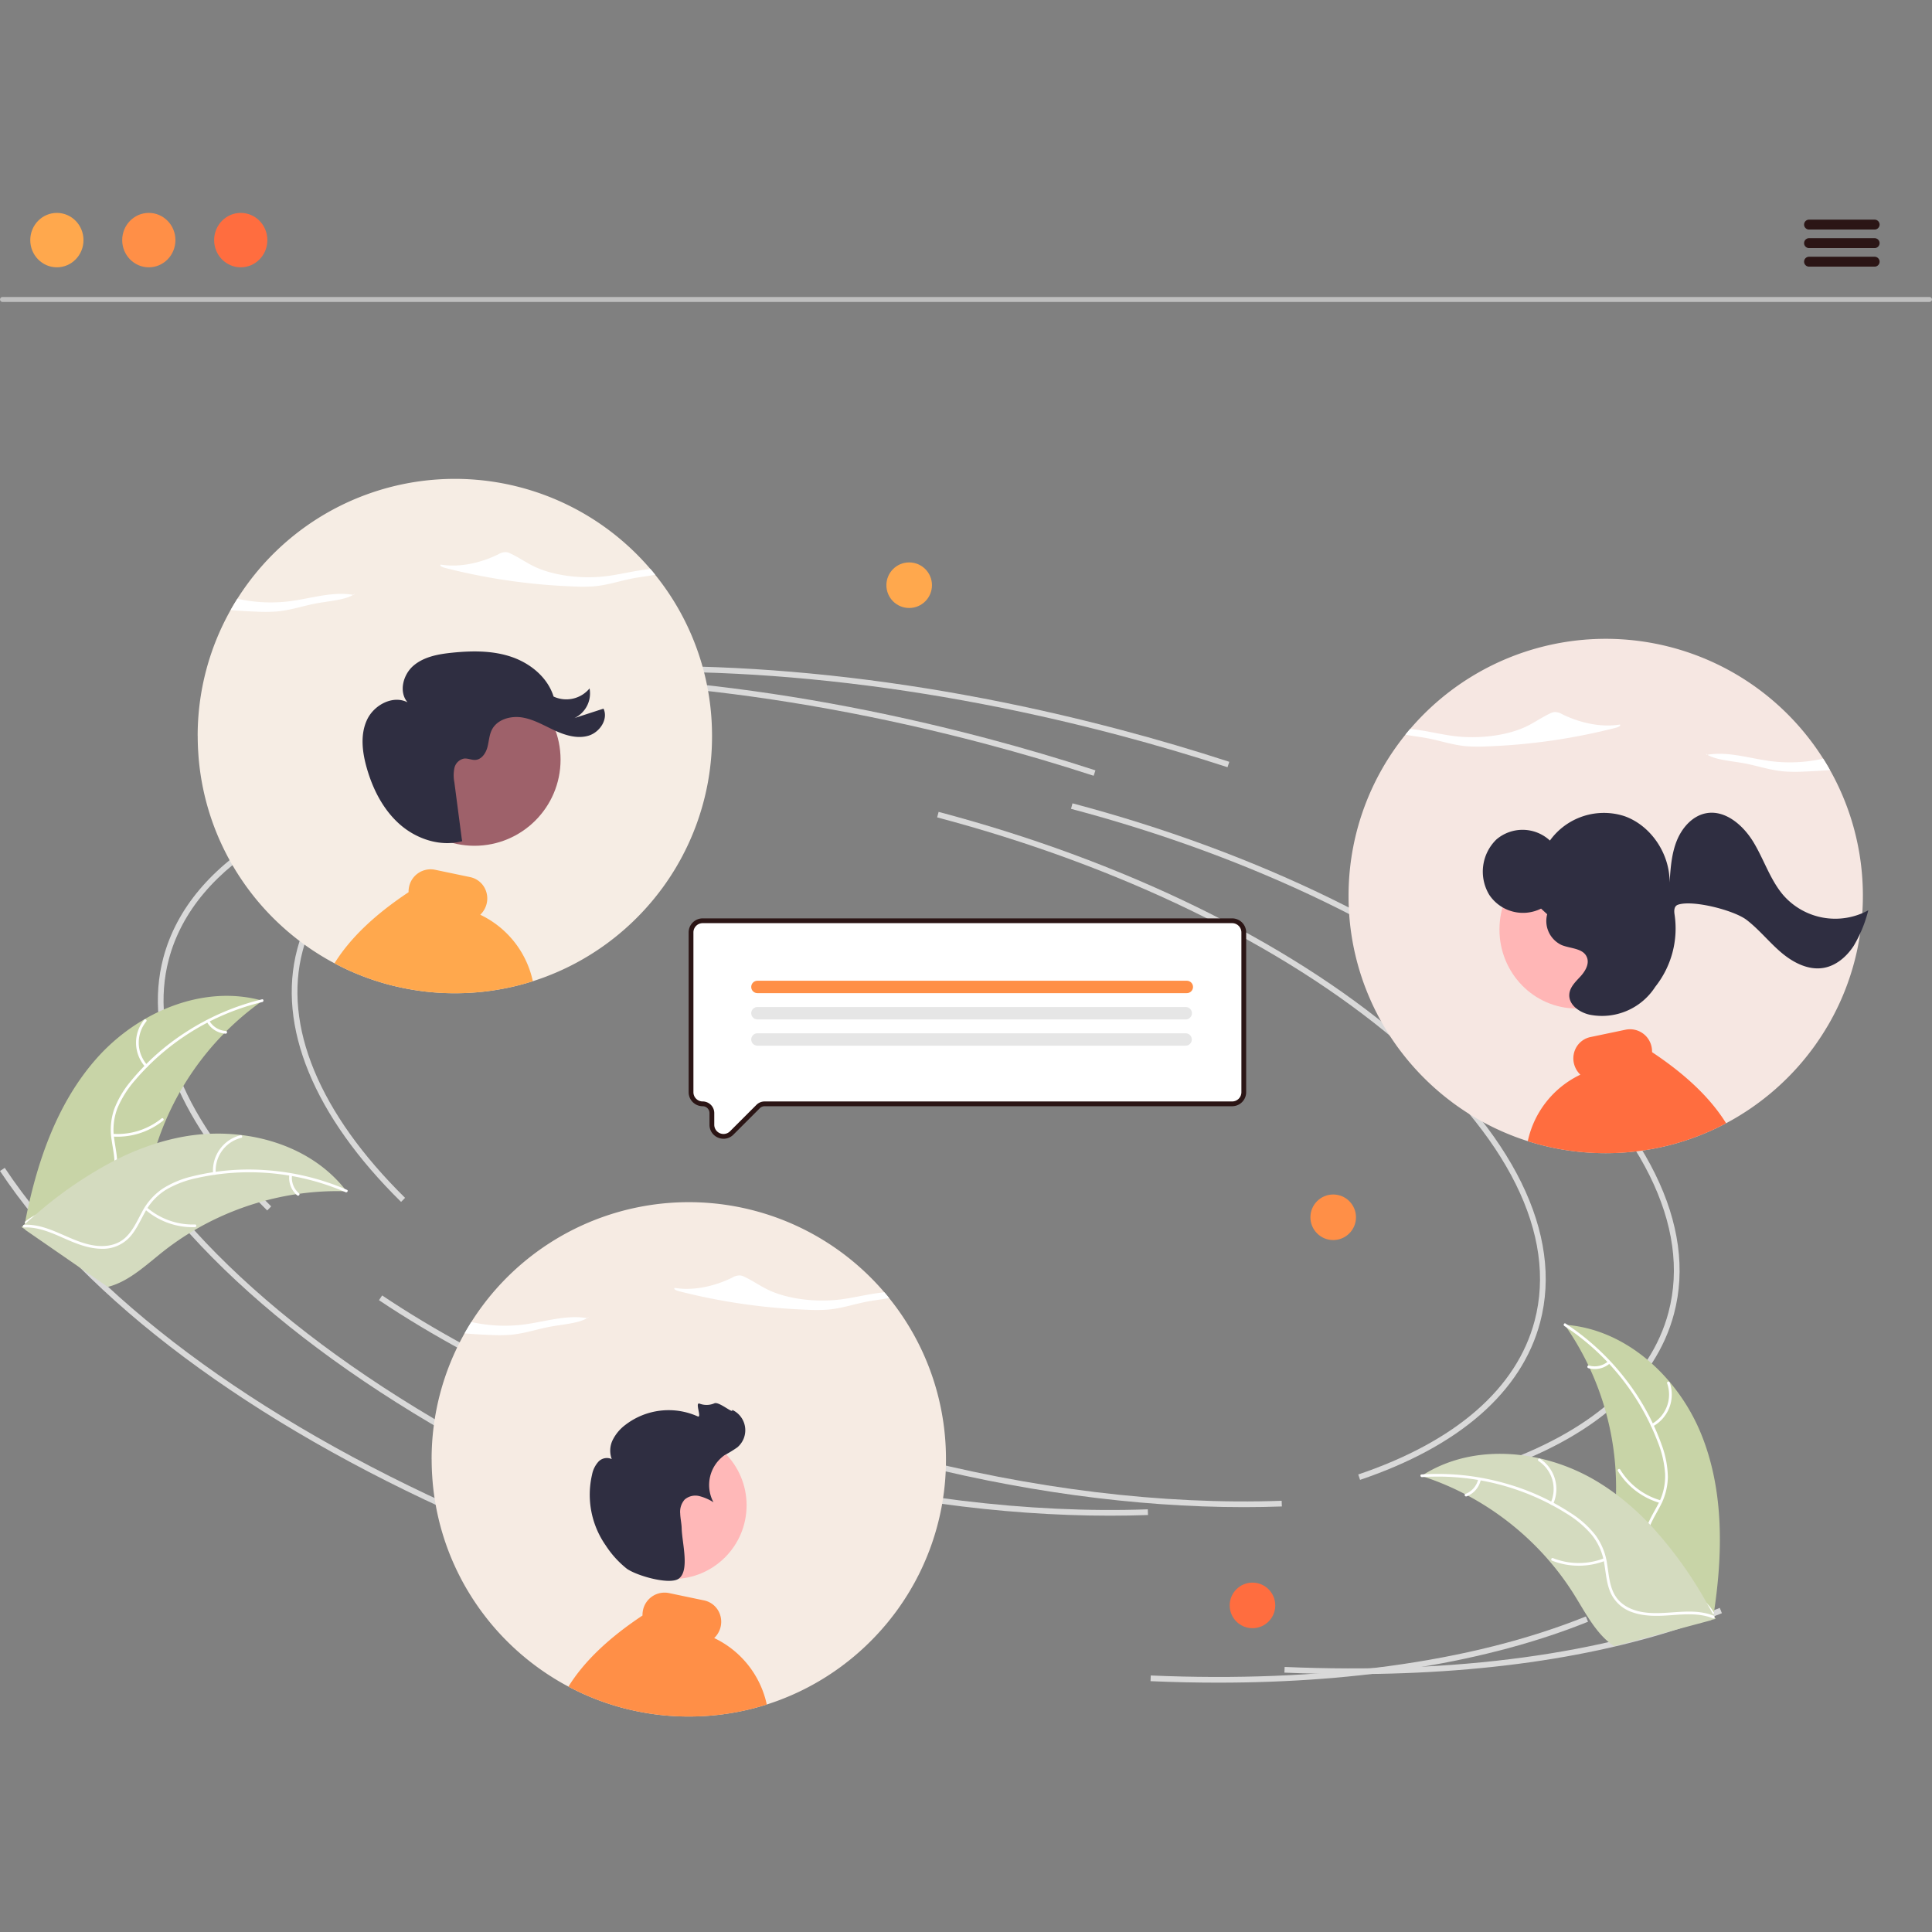 <svg xmlns="http://www.w3.org/2000/svg" xmlns:xlink="http://www.w3.org/1999/xlink" width="520" height="520" viewBox="0 0 520 520"><rect x="0" y="0" width="520" height="520" fill="#808080" stroke="none"/><defs><clipPath id="a"><rect width="520" height="520" transform="translate(884 140)" fill="#fff" stroke="#707070" stroke-width="1"/></clipPath></defs><g transform="translate(-884 -140)" clip-path="url(#a)"><g transform="translate(884 197.302)"><path d="M346.971,483.507c-23.51-23.144-33.439-47.289-27.96-67.986,7.032-26.561,38.27-44.926,85.705-50.385l.175,1.524c-46.775,5.383-77.537,23.336-84.4,49.254-5.333,20.143,4.453,43.76,27.554,66.5Z" transform="translate(-239.02 -217.314)" fill="#d9d9d9"/><path d="M606.92,644.255c-29.342,0-61.227-4.36-92.9-12.745-39.166-10.369-75.076-26.019-103.849-45.26l.852-1.274c28.635,19.147,64.387,34.726,103.39,45.051,35.247,9.332,70.758,13.655,102.682,12.514l.055,1.532Q612.094,644.255,606.92,644.255Z" transform="translate(-272.136 -295.908)" fill="#d9d9d9"/><path d="M757.829,562.191l-.491-1.453c26.242-8.873,42.656-23.166,47.466-41.335,6.115-23.1-7.17-49.9-37.405-75.472-30.39-25.7-74.213-47.027-123.4-60.048l.392-1.482c49.4,13.078,93.437,34.514,124,60.36,30.714,25.975,44.173,53.333,37.9,77.035C801.339,538.486,784.582,553.146,757.829,562.191Z" transform="translate(-355.73 -223.486)" fill="#d9d9d9"/><path d="M376.511,625.786c-57.655-25.571-102.083-58.745-125.1-93.414l1.277-.848c22.856,34.428,67.051,67.407,124.443,92.861Z" transform="translate(-215.379 -276.798)" fill="#d9d9d9"/><path d="M751.528,737.271q-8.92,0-18.145-.4l.066-1.532c45.9,1.987,86.39-3.505,117.114-15.886l.573,1.422C824.335,731.677,790.175,737.271,751.528,737.271Z" transform="translate(-387.685 -343.984)" fill="#d9d9d9"/><path d="M604.039,352.127c-9.529-3.1-19.331-5.991-29.133-8.586-56.406-14.933-111.854-20.235-160.351-15.329l-.154-1.526c48.678-4.921,104.316.393,160.9,15.373,9.83,2.6,19.659,5.5,29.215,8.611Z" transform="translate(-273.648 -202.931)" fill="#d9d9d9"/><path d="M290.888,487.087c-23.51-23.144-33.44-47.289-27.96-67.986,7.032-26.561,38.27-44.926,85.705-50.385l.175,1.524c-46.775,5.383-77.537,23.336-84.4,49.254-5.333,20.143,4.453,43.76,27.554,66.5Z" transform="translate(-218.97 -218.594)" fill="#d9d9d9"/><path d="M550.838,647.835c-29.342,0-61.227-4.36-92.9-12.745-39.166-10.369-75.076-26.019-103.849-45.26l.852-1.274c28.635,19.147,64.387,34.726,103.39,45.051,35.247,9.332,70.758,13.655,102.682,12.514l.055,1.532Q556.011,647.835,550.838,647.835Z" transform="translate(-252.087 -297.187)" fill="#d9d9d9"/><path d="M701.746,565.771l-.491-1.452c26.242-8.873,42.656-23.166,47.466-41.335,6.115-23.1-7.169-49.9-37.405-75.472-30.39-25.7-74.214-47.027-123.4-60.048l.392-1.482c49.4,13.078,93.437,34.514,124,60.36,30.714,25.976,44.173,53.334,37.9,77.035C745.255,542.066,728.5,556.726,701.746,565.771Z" transform="translate(-335.68 -224.766)" fill="#d9d9d9"/><path d="M320.428,629.366c-57.655-25.571-102.083-58.746-125.1-93.415l1.277-.848c22.856,34.429,67.051,67.407,124.443,92.861Z" transform="translate(-195.329 -278.078)" fill="#d9d9d9"/><path d="M695.445,740.851q-8.92,0-18.145-.4l.066-1.532c45.9,1.987,86.39-3.505,117.114-15.887l.573,1.422C768.252,735.256,734.092,740.851,695.445,740.851Z" transform="translate(-367.635 -345.264)" fill="#d9d9d9"/><path d="M547.956,355.707c-9.529-3.1-19.331-5.991-29.133-8.586-56.406-14.933-111.854-20.235-160.351-15.329l-.154-1.526c48.678-4.921,104.316.393,160.9,15.373,9.83,2.6,19.659,5.5,29.215,8.611Z" transform="translate(-253.598 -204.211)" fill="#d9d9d9"/><path d="M225.136,479.742c11.019-12.354,28.6-19.884,44.524-15.376A76.271,76.271,0,0,0,239.9,507.45c-1.721,6.726-2.935,14.386-8.528,18.5-3.48,2.559-8.092,3.17-12.372,2.587s-8.328-2.247-12.32-3.9l-1.074.093C208.69,508.469,214.118,492.1,225.136,479.742Z" transform="translate(-199.002 -252.318)" fill="#c8d4a7"/><path d="M269.667,465.225A65.191,65.191,0,0,0,235.478,486.2a28.073,28.073,0,0,0-4.734,7.413,16.1,16.1,0,0,0-.95,8.421c.358,2.658,1.031,5.335.737,8.033a9.859,9.859,0,0,1-4.179,6.9c-2.8,2.043-6.161,2.958-9.482,3.739-3.687.867-7.531,1.71-10.537,4.16-.364.3-.8-.286-.44-.582,5.23-4.263,12.5-3.716,18.283-6.813,2.7-1.445,4.981-3.712,5.535-6.824.485-2.721-.207-5.482-.593-8.17a17.181,17.181,0,0,1,.623-8.268,25.954,25.954,0,0,1,4.431-7.568A63.247,63.247,0,0,1,248.9,473.448,66.347,66.347,0,0,1,269.58,464.5c.455-.11.538.615.086.725Z" transform="translate(-199.057 -252.833)" fill="#fff"/><path d="M254.793,485.676a9.781,9.781,0,0,1-.3-12.661c.3-.364.876.08.579.444a9.057,9.057,0,0,0,.3,11.777c.314.349-.27.787-.582.44Z" transform="translate(-215.701 -255.833)" fill="#fff"/><path d="M242.384,518.509a18.852,18.852,0,0,0,13.1-4.147c.365-.3.8.287.44.582a19.609,19.609,0,0,1-13.638,4.288C241.815,519.2,241.918,518.477,242.384,518.509Z" transform="translate(-212.007 -270.634)" fill="#fff"/><path d="M282.654,473.393a5.536,5.536,0,0,0,4.468,2.763c.469.027.366.749-.1.723a6.2,6.2,0,0,1-4.949-3.046.377.377,0,0,1,.071-.511.367.367,0,0,1,.511.071Z" transform="translate(-226.315 -255.965)" fill="#fff"/><path d="M291.813,536.283c-.294-.008-.587-.017-.885-.02a72.913,72.913,0,0,0-11.807.689c-.3.038-.609.08-.911.127a76.866,76.866,0,0,0-26.723,9.311,74.641,74.641,0,0,0-9.377,6.379c-4.087,3.261-8.259,7.122-13.044,8.794a12.816,12.816,0,0,1-1.521.446l-22.2-15.341c-.033-.06-.07-.116-.1-.176l-.915-.572c.144-.132.3-.267.441-.4.083-.077.172-.151.255-.228.057-.05.114-.1.163-.149.019-.017.038-.034.054-.045.049-.049.1-.089.144-.132q1.274-1.129,2.569-2.245c0-.005,0-.005.012-.007a109.748,109.748,0,0,1,21.383-14.7c.231-.117.465-.24.706-.35a71.226,71.226,0,0,1,10.78-4.347,62.976,62.976,0,0,1,6.177-1.563,52.361,52.361,0,0,1,16.36-.627c10.869,1.3,21.2,6.057,27.939,14.506C291.477,535.848,291.645,536.061,291.813,536.283Z" transform="translate(-198.545 -272.95)" fill="#d4dbbf"/><path d="M291.8,541.909a65.191,65.191,0,0,0-39.925-3.838,28.077,28.077,0,0,0-8.243,3.069,16.1,16.1,0,0,0-5.829,6.151c-1.314,2.337-2.388,4.88-4.248,6.857a9.859,9.859,0,0,1-7.488,2.99c-3.463-.053-6.7-1.348-9.822-2.723-3.466-1.528-7.042-3.169-10.918-3.022-.47.018-.47-.712,0-.73,6.742-.256,12.216,4.557,18.7,5.568,3.026.472,6.212.035,8.528-2.116,2.025-1.88,3.135-4.5,4.445-6.88a17.18,17.18,0,0,1,5.475-6.227,25.951,25.951,0,0,1,8.095-3.375,63.246,63.246,0,0,1,19.7-1.663,66.349,66.349,0,0,1,21.9,5.308c.43.186.059.815-.368.63Z" transform="translate(-198.778 -278.328)" fill="#fff"/><path d="M284.575,531.727a9.781,9.781,0,0,1,7.383-10.291c.456-.112.651.591.195.7a9.057,9.057,0,0,0-6.848,9.587c.041.468-.689.466-.73,0Z" transform="translate(-227.223 -273.188)" fill="#fff"/><path d="M256.514,551.65a18.851,18.851,0,0,0,12.955,4.574c.47-.016.47.713,0,.73A19.608,19.608,0,0,1,256,552.166C255.644,551.858,256.161,551.343,256.514,551.65Z" transform="translate(-216.976 -283.96)" fill="#fff"/><path d="M317.231,537.988a5.536,5.536,0,0,0,1.9,4.9c.359.3-.159.818-.515.517a6.2,6.2,0,0,1-2.118-5.412.377.377,0,0,1,.364-.365.367.367,0,0,1,.365.364Z" transform="translate(-238.634 -278.979)" fill="#fff"/><path d="M887.537,630.27c-6.225-15.339-20.249-28.338-36.766-29.446a76.27,76.27,0,0,1,13.551,50.581c-.64,6.913-2.071,14.536,1.815,20.289,2.418,3.58,6.556,5.706,10.783,6.6s8.6.682,12.914.471l.981.449C893.37,662.853,893.762,645.609,887.537,630.27Z" transform="translate(-429.651 -301.573)" fill="#c8d4a7"/><path d="M850.564,600.958A65.191,65.191,0,0,1,875.715,632.2a28.072,28.072,0,0,1,1.967,8.573,16.1,16.1,0,0,1-1.935,8.25c-1.23,2.383-2.764,4.678-3.394,7.318a9.859,9.859,0,0,0,1.618,7.9c1.948,2.864,4.809,4.857,7.674,6.709,3.181,2.056,6.518,4.141,8.526,7.46.243.4.853,0,.61-.4-3.492-5.773-10.521-7.7-14.93-12.562-2.057-2.268-3.443-5.17-2.92-8.287.458-2.725,2.038-5.093,3.3-7.495a17.184,17.184,0,0,0,2.193-8,25.952,25.952,0,0,0-1.63-8.617,63.248,63.248,0,0,0-9.437-17.369A66.346,66.346,0,0,0,850.889,600.3c-.392-.257-.714.4-.325.654Z" transform="translate(-429.515 -301.367)" fill="#fff"/><path d="M887.415,636.711a9.781,9.781,0,0,0,4.539-11.824c-.157-.442-.852-.219-.695.224a9.057,9.057,0,0,1-4.245,10.99c-.413.223-.01.832.4.61Z" transform="translate(-442.547 -310.09)" fill="#fff"/><path d="M884.617,669.7a18.851,18.851,0,0,1-10.942-8.308c-.245-.4-.854,0-.61.4a19.608,19.608,0,0,0,11.4,8.622C884.921,670.541,885.067,669.826,884.617,669.7Z" transform="translate(-437.601 -323.167)" fill="#fff"/><path d="M865.856,616.169a5.536,5.536,0,0,1-5.137,1.1c-.451-.133-.6.583-.148.714a6.2,6.2,0,0,0,5.685-1.205.377.377,0,0,0,.1-.505.367.367,0,0,0-.505-.1Z" transform="translate(-433.058 -307.038)" fill="#fff"/><path d="M790.8,660.862c.279.091.559.182.84.279a72.894,72.894,0,0,1,10.889,4.617c.273.137.547.281.815.425a76.865,76.865,0,0,1,22.039,17.751,74.628,74.628,0,0,1,6.688,9.16c2.753,4.445,5.385,9.484,9.329,12.666a12.817,12.817,0,0,0,1.282.931l26.069-6.986c.051-.046.1-.085.156-.131l1.054-.231c-.091-.173-.19-.351-.281-.524-.052-.1-.111-.2-.163-.3-.037-.067-.074-.133-.1-.2-.012-.022-.025-.044-.035-.061-.029-.062-.063-.117-.091-.173q-.82-1.492-1.665-2.977c0-.006,0-.006-.009-.01a109.751,109.751,0,0,0-15.2-21.032c-.178-.188-.357-.382-.547-.567a71.218,71.218,0,0,0-8.692-7.718,62.974,62.974,0,0,0-5.292-3.548,52.362,52.362,0,0,0-15.2-6.089c-10.673-2.431-22-1.422-31.189,4.272C791.261,660.567,791.031,660.711,790.8,660.862Z" transform="translate(-408.211 -320.909)" fill="#d4dbbf"/><path d="M790.792,664.186a65.191,65.191,0,0,1,38.893,9.8,28.072,28.072,0,0,1,6.732,5.661,16.1,16.1,0,0,1,3.422,7.752c.452,2.643.609,5.4,1.7,7.886a9.86,9.86,0,0,0,6.048,5.333c3.279,1.114,6.763.983,10.166.736,3.778-.274,7.7-.618,11.3.823.436.175.682-.513.246-.687-6.264-2.507-13.037.186-19.484-1.041-3.008-.573-5.862-2.055-7.321-4.859-1.275-2.452-1.439-5.294-1.874-7.974a17.18,17.18,0,0,0-3.064-7.7,25.953,25.953,0,0,0-6.49-5.9,63.246,63.246,0,0,0-17.992-8.187,66.348,66.348,0,0,0-22.411-2.362c-.467.031-.33.748.134.717Z" transform="translate(-408.057 -323.918)" fill="#fff"/><path d="M843.691,669.127a9.781,9.781,0,0,0-3.494-12.173c-.392-.259-.812.338-.42.6A9.057,9.057,0,0,1,843,668.881c-.2.427.492.67.687.246Z" transform="translate(-425.665 -321.617)" fill="#fff"/><path d="M859.374,698.627a18.852,18.852,0,0,1-13.738-.046c-.437-.173-.682.514-.246.687a19.609,19.609,0,0,0,14.3.019C860.124,699.116,859.81,698.457,859.374,698.627Z" transform="translate(-427.646 -336.512)" fill="#fff"/><path d="M812.536,665.378a5.536,5.536,0,0,1-3.439,3.972c-.44.166-.126.824.312.66a6.2,6.2,0,0,0,3.814-4.385.377.377,0,0,0-.22-.466.367.367,0,0,0-.466.22Z" transform="translate(-414.677 -324.565)" fill="#fff"/><circle cx="6.133" cy="6.133" r="6.133" transform="translate(330.973 368.661)" fill="#ff6d3f"/><circle cx="6.133" cy="6.133" r="6.133" transform="translate(352.699 264.197)" fill="#ff8f47"/><circle cx="6.133" cy="6.133" r="6.133" transform="translate(238.573 94.072)" fill="#ffa84d"/><path d="M376.155,618.694c0,1.561.051,3.123.161,4.671.116,1.85.315,3.688.585,5.513a68.905,68.905,0,0,0,5.153,17.816l.386.848.193.424c.064.141.135.283.2.418.09.186.173.366.263.546.109.225.218.45.334.675.013.026.026.058.045.09.1.193.186.379.289.572a1.114,1.114,0,0,0,.064.122c.109.218.225.443.34.662s.251.469.379.7c.308.572.63,1.137.957,1.7.1.167.193.334.3.5s.18.308.276.463c.064.1.129.212.193.315.1.173.206.341.315.514.238.379.482.758.72,1.137h.006c.109.174.225.347.341.514v.006c.341.514.694,1.028,1.047,1.536l0,0a.006.006,0,0,1,0,0c.283.411.578.81.867,1.208v.006c.193.251.379.508.572.758.154.206.315.418.475.623.032.045.071.083.1.128v.006c.045.058.09.109.135.167q1.022,1.311,2.107,2.564l.116.135c.038.045.083.09.122.141.064.071.122.141.186.212s.122.141.186.212a69.783,69.783,0,0,0,12.741,11.237c.623.43,1.259.848,1.9,1.253.161.1.321.206.482.3.045.032.1.064.141.1.09.052.173.1.263.161s.167.1.257.154c.341.212.687.418,1.034.623.084.051.173.1.263.154s.173.1.263.148c0,.006,0,.006.006.006h.006v.006h.006q.646.376,1.311.732c.238.128.482.263.726.385.553.3,1.112.591,1.67.867.2.1.4.193.6.3.167.077.334.161.5.238.051.026.1.045.141.071l.418.193c.154.071.308.141.456.212.173.077.341.154.514.225.643.289,1.291.565,1.94.829a68.019,68.019,0,0,0,7.119,2.467c.109.032.225.064.34.1q1.552.434,3.123.79,2.747.636,5.545,1.041h.013l.668.1c.019,0,.039.006.064.006,0,.006,0,.006.006,0l.739.1a.16.16,0,0,0,.051.006c.231.032.469.058.7.084l.752.077.578.058a.125.125,0,0,0,.051.006c.173.013.347.032.52.045h.026l.45.039c1.793.141,3.592.206,5.416.206,1.972,0,3.932-.077,5.866-.244h.019l1.24-.116c.109-.013.212-.019.321-.032.019,0,.045-.006.064-.006s.064-.006.1-.013a.159.159,0,0,0,.051-.006c.141-.013.283-.032.431-.045l.482-.058c.161-.019.321-.045.482-.064.039-.006.071-.006.109-.013.116-.013.231-.032.347-.051l.167-.019c.116-.019.225-.032.341-.051h.006a67.907,67.907,0,0,0,10.409-2.345c.18-.058.36-.109.54-.167.006,0,.013-.006.019-.006.051-.019.109-.032.161-.051.482-.154.957-.315,1.433-.482.655-.219,1.3-.456,1.953-.7.173-.071.347-.135.52-.206.353-.135.7-.276,1.047-.418.591-.238,1.182-.488,1.767-.745.546-.244,1.086-.488,1.626-.745.013-.006.032-.006.045-.019.122-.058.244-.116.36-.174h.006a68.88,68.88,0,0,0,8.539-4.877q1.311-.877,2.583-1.812c.681-.508,1.349-1.022,2.017-1.548a69.561,69.561,0,0,0,9.117-8.712v-.006c.2-.218.386-.443.578-.668.032-.032.058-.064.084-.09.122-.148.238-.289.36-.43v-.006c.161-.186.321-.379.475-.572l.1-.122v-.006c.129-.154.251-.308.379-.469.064-.077.122-.154.186-.231v-.006c.379-.475.745-.951,1.112-1.439.1-.128.193-.263.3-.4.463-.623.912-1.259,1.349-1.9v-.006c.167-.238.328-.482.495-.72l.482-.732c.161-.257.328-.508.488-.765l.019-.039c.161-.244.321-.5.475-.752.122-.206.244-.4.366-.6.077-.135.161-.27.238-.411a1.54,1.54,0,0,0,.084-.135l.54-.945c.212-.366.418-.739.623-1.111.077-.154.161-.308.244-.463.032-.051.058-.1.084-.154.1-.18.193-.366.283-.552s.193-.366.289-.553.186-.366.276-.552c.071-.141.135-.283.206-.424a.138.138,0,0,1,.019-.032c.032-.071.064-.135.09-.2a.139.139,0,0,0,.019-.032c.071-.141.135-.289.206-.43.09-.186.173-.379.263-.565.058-.128.122-.263.18-.4.084-.186.174-.373.251-.565s.173-.385.257-.585a1.49,1.49,0,0,0,.064-.148c.045-.09.077-.18.116-.27.1-.238.206-.482.3-.72.116-.27.225-.546.328-.816.1-.251.2-.508.3-.765l.039-.09a69.6,69.6,0,0,0,3.392-12.162v-.006a70.335,70.335,0,0,0,.919-7.157c.006-.135.019-.263.026-.392.116-1.626.167-3.257.167-4.9,0-.726-.013-1.446-.032-2.165a68.889,68.889,0,0,0-15.279-41.248c-.206-.257-.411-.514-.623-.771s-.43-.508-.643-.758a69.228,69.228,0,0,0-111.178,7.986c-.315.5-.63,1.009-.932,1.516s-.6,1.028-.9,1.548a68.924,68.924,0,0,0-8.854,33.892Z" transform="translate(-259.975 -283.217)" fill="#f6ebe3"/><path d="M478.964,584.392a163.3,163.3,0,0,0,34.79,5.021,43.566,43.566,0,0,0,5.33-.036c3.9-.328,7.239-1.553,10.959-2.223,1.788-.321,3.78-.556,5.581-.9q-.624-.774-1.27-1.529c-3.882.328-7.825,1.4-11.753,1.9-6.678.849-14.161-.1-19.224-2.436-2.456-1.134-4.338-2.55-6.785-3.689a3.163,3.163,0,0,0-1.065-.326,3.707,3.707,0,0,0-2.009.521c-4.107,2.073-10.069,3.758-15.6,2.831C477.5,583.847,478.287,584.214,478.964,584.392Z" transform="translate(-296.313 -294.189)" fill="#fff"/><path d="M441.414,597.831l-.152-.025a4.126,4.126,0,0,0,.6-.451Z" transform="translate(-283.251 -300.333)" fill="#fff"/><path d="M389.937,602.026q3.467.277,6.97.413a43.912,43.912,0,0,0,5.33-.036c3.9-.33,7.239-1.553,10.959-2.223,3.409-.613,7.552-.908,9.716-2.268-5.594-.968-11.391,1-17.159,1.736a40.973,40.973,0,0,1-13.983-.691Q390.812,600.464,389.937,602.026Z" transform="translate(-264.902 -300.438)" fill="#fff"/><path d="M433.455,738.332c.553.3,1.112.591,1.671.867.2.1.4.193.6.3.167.077.334.161.5.238.051.026.1.045.141.071.141.064.276.128.418.193s.308.141.456.212c.173.077.341.154.514.225.642.289,1.291.565,1.94.829a68.034,68.034,0,0,0,7.119,2.467c.109.032.225.064.34.1q1.552.434,3.123.79,2.747.636,5.545,1.041h.013l.668.1c.019,0,.039.006.064.006,0,.006,0,.006.006,0l.739.1a.159.159,0,0,0,.051.006c.231.032.469.058.7.084l.752.077.578.058a.126.126,0,0,0,.051.006c.173.013.347.032.52.045H460l.45.039c1.793.141,3.592.206,5.416.206,1.972,0,3.932-.077,5.866-.244h.019l1.24-.116c.109-.013.212-.019.321-.032.019,0,.045-.006.064-.006s.064-.006.1-.013a.159.159,0,0,0,.051-.006c.141-.013.283-.032.431-.045l.482-.058c.161-.019.321-.045.482-.064.039-.006.071-.006.109-.013.116-.013.231-.032.347-.051l.167-.019c.116-.019.225-.032.341-.051h.006a67.908,67.908,0,0,0,10.408-2.345c.18-.058.36-.109.54-.167a25.814,25.814,0,0,0-14.154-17.9,6.1,6.1,0,0,0,1.754-3.122,5.972,5.972,0,0,0-.822-4.51,5.761,5.761,0,0,0-3.637-2.493l-9.522-1.992a5.926,5.926,0,0,0-6.939,4.626,6.274,6.274,0,0,0-.129,1.426C444.223,725.283,437.625,731.611,433.455,738.332Z" transform="translate(-280.46 -341.682)" fill="#ff8f47"/><circle cx="19.837" cy="19.837" r="19.837" transform="translate(161.272 328.009)" fill="#ffb8b8"/><path d="M452.4,678.255a26.241,26.241,0,0,1-5.718-6.3A23.82,23.82,0,0,1,443,652.934a7.263,7.263,0,0,1,1.708-3.5,3.123,3.123,0,0,1,3.6-.709,6.51,6.51,0,0,1,.264-5.165,11.473,11.473,0,0,1,3.392-4.04,19.106,19.106,0,0,1,19.457-2.3c1.239.574-.8-3.86.5-3.433a5.287,5.287,0,0,0,3.991-.07c1.22-.614,5.263,3.034,4.8,1.751a6.025,6.025,0,0,1,1.4,10.089,33.178,33.178,0,0,1-3.423,2.1,9.828,9.828,0,0,0-3.006,12.683,13.023,13.023,0,0,0-3.832-1.665,4.407,4.407,0,0,0-3.922.943,4.951,4.951,0,0,0-1.2,3.737c.044,1.346.365,2.673.4,4.019.105,3.951,2.221,11.462-.842,13.562C463.864,682.587,455.286,680.228,452.4,678.255Z" transform="translate(-283.653 -313.307)" fill="#2f2e41"/><path d="M714.68,171.621h-518.7a.666.666,0,0,1,0-1.331h518.7a.666.666,0,0,1,0,1.331Z" transform="translate(-195.329 -147.656)" fill="#bfbfbf"/><ellipse cx="7.163" cy="7.323" rx="7.163" ry="7.323" transform="translate(8.145 0)" fill="#ffa84d"/><ellipse cx="7.163" cy="7.323" rx="7.163" ry="7.323" transform="translate(32.89 0)" fill="#ff8f47"/><ellipse cx="7.163" cy="7.323" rx="7.163" ry="7.323" transform="translate(57.635 0)" fill="#ff6d3f"/><path d="M970.058,140.551H952.476a1.332,1.332,0,1,1,0-2.663h17.582a1.332,1.332,0,1,1,0,2.663Z" transform="translate(-465.535 -136.072)" fill="#2b1515"/><path d="M970.058,148.322H952.476a1.332,1.332,0,1,1,0-2.663h17.582a1.332,1.332,0,1,1,0,2.663Z" transform="translate(-465.535 -138.851)" fill="#2b1515"/><path d="M970.058,156.093H952.476a1.332,1.332,0,1,1,0-2.663h17.582a1.332,1.332,0,1,1,0,2.663Z" transform="translate(-465.535 -141.629)" fill="#2b1515"/><path d="M493.57,489.628a3.167,3.167,0,0,1-1.217-.246,3.077,3.077,0,0,1-1.93-2.888v-3.14a2.487,2.487,0,0,0-2.484-2.484,3.13,3.13,0,0,1-3.127-3.127V434.725a3.13,3.13,0,0,1,3.127-3.127H630.462a3.13,3.13,0,0,1,3.127,3.127v43.018a3.13,3.13,0,0,1-3.127,3.127H504.626a2.469,2.469,0,0,0-1.757.728l-7.107,7.107A3.083,3.083,0,0,1,493.57,489.628Z" transform="translate(-298.82 -241.075)" fill="#fff"/><path d="M493.213,489.913a3.8,3.8,0,0,1-1.463-.295,3.711,3.711,0,0,1-2.326-3.482V483a1.844,1.844,0,0,0-1.842-1.842,3.774,3.774,0,0,1-3.769-3.77V434.368a3.773,3.773,0,0,1,3.769-3.769H630.1a3.774,3.774,0,0,1,3.769,3.769v43.018a3.774,3.774,0,0,1-3.769,3.77H504.268a1.829,1.829,0,0,0-1.3.54l-7.107,7.107A3.723,3.723,0,0,1,493.213,489.913Zm-5.631-58.03a2.487,2.487,0,0,0-2.484,2.484v43.018a2.487,2.487,0,0,0,2.484,2.485A3.13,3.13,0,0,1,490.709,483v3.14a2.484,2.484,0,0,0,4.241,1.756l7.108-7.107a3.105,3.105,0,0,1,2.211-.916H630.1a2.487,2.487,0,0,0,2.484-2.485V434.368a2.487,2.487,0,0,0-2.484-2.484Z" transform="translate(-298.463 -240.717)" fill="#2b1515"/><path d="M627.21,460.058H511.639a1.665,1.665,0,0,1,0-3.329H627.21a1.665,1.665,0,1,1,0,3.329Z" transform="translate(-307.816 -250.059)" fill="#ff8f47"/><path d="M627,471.065H511.639a1.665,1.665,0,0,1,0-3.329H627a1.665,1.665,0,0,1,0,3.329Z" transform="translate(-307.816 -253.994)" fill="#e6e6e6"/><path d="M626.883,482.072H511.639a1.665,1.665,0,0,1,0-3.329H626.883a1.665,1.665,0,1,1,0,3.329Z" transform="translate(-307.816 -257.929)" fill="#e6e6e6"/><path d="M898.684,382.694c0,1.561-.051,3.123-.161,4.671-.116,1.85-.315,3.688-.585,5.513a68.914,68.914,0,0,1-5.153,17.816l-.385.848-.193.424c-.064.141-.135.283-.2.418-.09.186-.173.366-.263.546-.109.225-.219.45-.334.675-.013.026-.026.058-.045.09-.1.193-.186.379-.289.572a1.135,1.135,0,0,1-.064.122c-.109.218-.225.443-.341.662s-.251.469-.379.7c-.308.572-.63,1.137-.957,1.7-.1.167-.193.334-.3.5s-.18.308-.276.463c-.064.1-.128.212-.193.315-.1.173-.206.341-.315.514-.238.379-.482.758-.72,1.137h-.006c-.109.173-.225.347-.341.514v.006c-.341.514-.694,1.028-1.047,1.536l0,0a.006.006,0,0,0,0,0c-.283.411-.578.81-.867,1.208v.006c-.193.251-.379.508-.572.758-.154.206-.315.418-.476.623-.032.045-.071.083-.1.129v.006c-.045.058-.09.109-.135.167q-1.022,1.311-2.107,2.564l-.116.135c-.039.045-.084.09-.122.141-.064.071-.122.141-.186.212s-.122.141-.186.212a69.788,69.788,0,0,1-12.741,11.237c-.623.43-1.259.848-1.9,1.253-.161.1-.321.206-.482.3-.045.032-.1.064-.141.1-.09.051-.173.1-.263.161s-.167.1-.257.154c-.34.212-.687.418-1.034.623-.084.051-.173.1-.263.154s-.174.1-.263.148c0,.006,0,.006-.006.006h-.006v.006h-.006q-.646.376-1.311.732c-.238.129-.482.263-.726.385-.553.3-1.112.591-1.671.867-.2.1-.4.193-.6.3-.167.077-.334.161-.5.238-.052.026-.1.045-.141.071-.141.064-.276.129-.418.193s-.308.141-.456.212c-.173.077-.34.154-.514.225-.643.289-1.292.565-1.94.829a68.052,68.052,0,0,1-7.119,2.467c-.109.032-.225.064-.341.1q-1.552.434-3.123.79-2.747.636-5.545,1.041h-.013l-.668.1c-.019,0-.039.006-.064.006,0,.006,0,.006-.006,0l-.739.1a.161.161,0,0,1-.051.006c-.231.032-.469.058-.7.084l-.752.077-.578.058a.124.124,0,0,1-.051.006c-.174.013-.347.032-.52.045h-.026l-.45.039c-1.793.141-3.591.206-5.416.206-1.972,0-3.932-.077-5.866-.244h-.019l-1.24-.116c-.109-.013-.212-.019-.321-.032-.019,0-.045-.006-.064-.006s-.064-.006-.1-.013a.159.159,0,0,1-.051-.006c-.141-.013-.283-.032-.43-.045l-.482-.058c-.161-.019-.321-.045-.482-.064-.039-.006-.071-.006-.109-.013-.116-.013-.231-.032-.347-.051l-.167-.019c-.116-.019-.225-.032-.34-.051h-.006a67.908,67.908,0,0,1-10.409-2.345c-.18-.058-.36-.109-.54-.167-.006,0-.013-.006-.019-.006-.051-.019-.109-.032-.161-.051-.482-.154-.957-.315-1.433-.482-.655-.218-1.3-.456-1.953-.7-.173-.071-.347-.135-.52-.206-.353-.135-.7-.276-1.047-.418-.591-.238-1.182-.488-1.767-.745-.546-.244-1.086-.488-1.626-.745-.013-.006-.032-.006-.045-.019-.122-.058-.244-.116-.36-.173h-.006a68.869,68.869,0,0,1-8.539-4.877q-1.311-.877-2.583-1.812c-.681-.508-1.349-1.022-2.017-1.548a69.571,69.571,0,0,1-9.117-8.712v-.006c-.2-.218-.386-.443-.578-.668-.032-.032-.058-.064-.083-.09-.122-.148-.238-.289-.36-.431v-.006c-.161-.186-.321-.379-.475-.572l-.1-.122v-.006c-.129-.154-.251-.308-.379-.469-.064-.077-.122-.154-.186-.231v-.006c-.379-.475-.745-.951-1.112-1.439-.1-.129-.193-.263-.3-.4-.463-.623-.912-1.259-1.349-1.9v-.006c-.167-.238-.328-.482-.495-.72l-.482-.732c-.161-.257-.328-.508-.488-.765l-.019-.039c-.161-.244-.321-.5-.475-.752-.122-.206-.244-.4-.366-.6-.077-.135-.161-.27-.238-.411a1.536,1.536,0,0,1-.084-.135l-.54-.945c-.212-.366-.418-.739-.623-1.111-.077-.154-.161-.308-.244-.463-.032-.051-.058-.1-.084-.154-.1-.18-.193-.366-.283-.553s-.193-.366-.289-.553-.186-.366-.276-.553c-.071-.141-.135-.283-.206-.424a.139.139,0,0,0-.019-.032c-.032-.071-.064-.135-.09-.2a.136.136,0,0,1-.019-.032c-.071-.141-.135-.289-.206-.43-.09-.186-.173-.379-.263-.565-.058-.129-.122-.263-.18-.4-.083-.186-.174-.373-.251-.565s-.173-.385-.257-.585a1.477,1.477,0,0,1-.064-.148c-.045-.09-.077-.18-.116-.27-.1-.238-.206-.482-.3-.72-.116-.27-.225-.546-.328-.816-.1-.251-.2-.508-.3-.765l-.039-.09a69.6,69.6,0,0,1-3.392-12.162v-.006a70.318,70.318,0,0,1-.919-7.157c-.006-.135-.019-.263-.026-.392-.116-1.626-.167-3.257-.167-4.9,0-.726.013-1.446.032-2.165a68.889,68.889,0,0,1,15.279-41.248c.206-.257.411-.514.623-.771s.43-.508.642-.758A69.228,69.228,0,0,1,888,345.737c.315.5.63,1.009.932,1.516s.6,1.028.9,1.548a68.924,68.924,0,0,1,8.854,33.892Z" transform="translate(-397.288 -198.846)" fill="#f6e7e2"/><path d="M840.73,348.392a163.3,163.3,0,0,1-34.79,5.021,43.561,43.561,0,0,1-5.33-.036c-3.9-.328-7.239-1.554-10.959-2.223-1.788-.321-3.78-.556-5.581-.9q.624-.774,1.27-1.529c3.882.328,7.824,1.4,11.753,1.9,6.678.849,14.161-.1,19.224-2.436,2.456-1.134,4.338-2.549,6.785-3.689a3.163,3.163,0,0,1,1.065-.326,3.706,3.706,0,0,1,2.009.521c4.106,2.073,10.069,3.758,15.6,2.831C842.191,347.846,841.408,348.214,840.73,348.392Z" transform="translate(-405.806 -209.819)" fill="#fff"/><path d="M910.123,361.831l.152-.025a4.124,4.124,0,0,1-.6-.451Z" transform="translate(-450.71 -215.963)" fill="#fff"/><path d="M943.583,366.026q-3.467.277-6.97.413a43.918,43.918,0,0,1-5.33-.036c-3.9-.33-7.239-1.554-10.959-2.223-3.409-.613-7.552-.908-9.716-2.268,5.594-.968,11.391,1,17.159,1.736a40.974,40.974,0,0,0,13.983-.69Q942.708,364.464,943.583,366.026Z" transform="translate(-451.043 -216.068)" fill="#fff"/><ellipse cx="20.79" cy="21.254" rx="20.79" ry="21.254" transform="translate(403.579 171.629)" fill="#ffb6b6"/><path d="M888.71,502.332c-.552.3-1.111.591-1.67.867-.2.1-.4.193-.6.3-.167.077-.334.161-.5.238-.051.026-.1.045-.141.071l-.418.193c-.154.071-.308.141-.456.212-.173.077-.34.154-.514.225-.643.289-1.292.565-1.94.829a68.013,68.013,0,0,1-7.119,2.467c-.109.032-.225.064-.341.1q-1.552.434-3.123.79-2.747.636-5.545,1.041h-.013l-.668.1c-.019,0-.039.006-.064.006,0,.006,0,.006-.006,0l-.739.1a.16.16,0,0,1-.051.006c-.231.032-.469.058-.7.084l-.752.077-.578.058a.125.125,0,0,1-.051.006c-.174.013-.347.032-.521.045h-.026l-.45.039c-1.793.141-3.592.206-5.416.206-1.972,0-3.932-.077-5.866-.244h-.019l-1.24-.116c-.109-.013-.212-.019-.321-.032-.019,0-.045-.006-.064-.006s-.064-.006-.1-.013a.159.159,0,0,1-.051-.006c-.141-.013-.283-.032-.43-.045l-.482-.058c-.161-.019-.321-.045-.482-.064-.038-.006-.071-.006-.109-.013-.116-.013-.231-.032-.347-.051l-.167-.019c-.116-.019-.225-.032-.341-.051h-.006a67.919,67.919,0,0,1-10.409-2.345c-.18-.058-.36-.109-.54-.167a25.814,25.814,0,0,1,14.154-17.9,6.1,6.1,0,0,1-1.754-3.122,5.972,5.972,0,0,1,.822-4.51,5.762,5.762,0,0,1,3.636-2.493l9.522-1.992a5.926,5.926,0,0,1,6.939,4.626,6.281,6.281,0,0,1,.129,1.426C877.942,489.283,884.54,495.611,888.71,502.332Z" transform="translate(-424.129 -257.312)" fill="#ff6d3f"/><path d="M897.4,408.558c-3.534-4.121-5.214-9.589-8.039-14.268s-7.741-8.868-12.935-7.779c-3.58.751-6.347,3.91-7.748,7.432s-1.663,7.406-1.909,11.212c.087-7.82-5.065-15.4-12.162-17.9a17.912,17.912,0,0,0-20.049,6.57,10.837,10.837,0,0,0-14.393-.3,12.072,12.072,0,0,0-1.938,14.9,10.911,10.911,0,0,0,13.948,3.719l1.648,1.516a7.145,7.145,0,0,0,3.9,8.3c2.452.991,5.914.826,6.832,3.4.641,1.8-.557,3.718-1.832,5.1s-2.789,2.809-2.942,4.721c-.231,2.885,2.75,4.906,5.46,5.515a17.025,17.025,0,0,0,17.553-7.326q.109-.167.237-.334a25.236,25.236,0,0,0,5.076-19.3c-.212-1.333,0-2.324.921-2.64,3.972-1.364,15.1,1.5,18.47,4.087s6.066,6.013,9.31,8.769,7.379,4.881,11.5,4.13c3.3-.6,6.106-3,7.994-5.885a35.43,35.43,0,0,0,3.947-9.6A18.58,18.58,0,0,1,897.4,408.558Z" transform="translate(-417.396 -224.893)" fill="#2f2e41"/><path d="M278.155,315.694c0,1.561.051,3.123.161,4.671.116,1.85.315,3.688.585,5.513a68.908,68.908,0,0,0,5.153,17.816l.386.848.193.424c.064.141.135.283.2.418.09.186.173.366.263.546.109.225.218.45.334.675.013.026.026.058.045.09.1.193.186.379.289.572a1.113,1.113,0,0,0,.064.122c.109.218.225.443.34.662s.251.469.379.7c.308.572.63,1.137.957,1.7.1.167.193.334.3.5s.18.308.276.463c.064.1.129.212.193.315.1.173.206.341.315.514.238.379.482.758.72,1.137h.006c.109.173.225.347.341.514v.006c.341.514.694,1.028,1.047,1.536l0,0a.006.006,0,0,1,0,0c.283.411.578.81.867,1.208v.006c.193.251.379.508.572.758.154.206.315.418.475.623.032.045.071.083.1.129v.006c.045.058.09.109.135.167q1.022,1.311,2.107,2.564l.116.135c.039.045.084.09.122.141.064.071.122.141.186.212s.122.141.186.212a69.787,69.787,0,0,0,12.741,11.237c.623.431,1.259.848,1.9,1.253.161.1.321.206.482.3.045.032.1.064.141.1.09.051.173.1.263.161s.167.1.257.154c.341.212.687.418,1.034.623.084.051.173.1.263.154s.173.1.263.148c0,.006,0,.006.006.006h.006v.006h.006q.646.376,1.311.732c.238.129.482.263.726.386.553.3,1.112.591,1.671.867.2.1.4.193.6.3.167.077.334.161.5.238.051.026.1.045.141.071l.418.193c.154.071.308.141.456.212.173.077.341.154.514.225.643.289,1.291.565,1.94.829a68.018,68.018,0,0,0,7.119,2.467c.109.032.225.064.341.1q1.552.434,3.123.79,2.747.636,5.545,1.041h.013l.668.1c.019,0,.039.006.064.006,0,.006,0,.006.006,0l.739.1a.159.159,0,0,0,.051.006c.231.032.469.058.7.084l.752.077.578.058a.125.125,0,0,0,.051.006c.173.013.347.032.52.045h.026l.45.039c1.793.141,3.592.206,5.416.206,1.972,0,3.932-.077,5.866-.244h.019l1.24-.116c.109-.013.212-.019.321-.032.019,0,.045-.006.064-.006s.064-.006.1-.013a.16.16,0,0,0,.051-.006c.141-.013.283-.032.431-.045l.482-.058c.161-.019.321-.045.482-.064.039-.006.071-.006.109-.013.116-.013.231-.032.347-.051l.167-.019c.116-.019.225-.032.341-.051h.006a67.918,67.918,0,0,0,10.409-2.345c.18-.058.36-.109.54-.167.006,0,.013-.006.019-.006.051-.019.109-.032.161-.051.482-.154.957-.315,1.433-.482.655-.218,1.3-.456,1.953-.7.173-.071.347-.135.52-.206.353-.135.7-.276,1.047-.418.591-.238,1.182-.488,1.767-.745.546-.244,1.086-.488,1.626-.745.013-.006.032-.006.045-.019.122-.058.244-.116.36-.173h.006a68.868,68.868,0,0,0,8.539-4.877q1.311-.877,2.583-1.812c.681-.508,1.349-1.022,2.017-1.548a69.573,69.573,0,0,0,9.117-8.712v-.006c.2-.218.386-.443.578-.668.032-.032.058-.064.083-.09.122-.148.238-.289.36-.431v-.006c.161-.186.321-.379.475-.572l.1-.122v-.006c.129-.154.251-.308.379-.469.064-.077.122-.154.186-.231v-.006c.379-.475.745-.951,1.112-1.439.1-.129.193-.263.3-.4.463-.623.912-1.259,1.349-1.9v-.006c.167-.238.328-.482.495-.72l.482-.732c.161-.257.328-.508.488-.765l.019-.039c.161-.244.321-.5.475-.752.122-.206.244-.4.366-.6.077-.135.161-.27.238-.411a1.517,1.517,0,0,0,.083-.135l.54-.944c.212-.366.418-.739.623-1.112.077-.154.161-.308.244-.463.032-.051.058-.1.083-.154.1-.18.193-.366.283-.553s.193-.366.289-.553.186-.366.276-.553c.071-.141.135-.283.206-.424a.138.138,0,0,1,.019-.032c.032-.071.064-.135.09-.2a.138.138,0,0,0,.019-.032c.071-.141.135-.289.206-.43.09-.186.173-.379.263-.565.058-.129.122-.263.18-.4.083-.186.173-.373.251-.565s.174-.386.257-.585a1.48,1.48,0,0,0,.064-.148c.045-.09.077-.18.116-.27.1-.238.206-.482.3-.72.116-.27.225-.546.328-.816.1-.251.2-.508.3-.765l.038-.09a69.589,69.589,0,0,0,3.392-12.163v-.006a70.275,70.275,0,0,0,.919-7.157c.006-.135.019-.263.026-.392.116-1.625.167-3.257.167-4.9,0-.726-.013-1.446-.032-2.165a68.89,68.89,0,0,0-15.279-41.248c-.206-.257-.411-.514-.623-.771s-.431-.508-.643-.758a69.228,69.228,0,0,0-111.178,7.986c-.315.5-.63,1.009-.932,1.516s-.6,1.028-.9,1.548a68.924,68.924,0,0,0-8.854,33.892Z" transform="translate(-224.94 -174.893)" fill="#f6ede4"/><path d="M380.964,281.392a163.3,163.3,0,0,0,34.79,5.021,43.56,43.56,0,0,0,5.33-.036c3.9-.328,7.239-1.553,10.959-2.223,1.788-.321,3.78-.556,5.581-.9q-.624-.774-1.27-1.529c-3.882.328-7.825,1.4-11.753,1.9-6.678.849-14.161-.1-19.224-2.436-2.456-1.134-4.338-2.549-6.785-3.689a3.162,3.162,0,0,0-1.065-.326,3.706,3.706,0,0,0-2.009.521c-4.106,2.073-10.069,3.758-15.6,2.831C379.5,280.846,380.287,281.214,380.964,281.392Z" transform="translate(-261.278 -185.866)" fill="#fff"/><path d="M343.414,294.831l-.152-.025a4.127,4.127,0,0,0,.6-.451Z" transform="translate(-248.215 -192.01)" fill="#fff"/><path d="M291.937,299.026q3.467.277,6.97.413a43.9,43.9,0,0,0,5.33-.036c3.9-.33,7.239-1.553,10.959-2.223,3.409-.613,7.552-.908,9.716-2.268-5.594-.968-11.391,1-17.159,1.737a40.974,40.974,0,0,1-13.983-.69Q292.812,297.464,291.937,299.026Z" transform="translate(-229.867 -192.115)" fill="#fff"/><path d="M335.455,435.332c.553.3,1.112.591,1.67.867.2.1.4.193.6.3.167.077.334.161.5.238.051.026.1.045.141.071.141.064.276.129.418.193s.308.141.456.212c.173.077.341.154.514.225.642.289,1.291.565,1.94.829a68.017,68.017,0,0,0,7.119,2.467c.109.032.225.064.341.1q1.552.434,3.123.79,2.747.636,5.545,1.041h.013l.668.1c.019,0,.039.006.064.006,0,.006,0,.006.006,0l.739.1a.161.161,0,0,0,.051.006c.231.032.469.058.7.084l.752.077.578.058a.125.125,0,0,0,.051.006c.173.013.347.032.52.045H362l.45.039c1.793.141,3.592.206,5.416.206,1.972,0,3.932-.077,5.866-.244h.019l1.24-.116c.109-.013.212-.019.321-.032.019,0,.045-.006.064-.006s.064-.006.1-.013a.16.16,0,0,0,.051-.006c.141-.013.283-.032.431-.045l.482-.058c.161-.019.321-.045.482-.064.039-.006.071-.006.109-.013.116-.013.231-.032.347-.051l.167-.019c.116-.019.225-.032.341-.051h.006a67.919,67.919,0,0,0,10.408-2.345c.18-.058.36-.109.54-.167a25.814,25.814,0,0,0-14.154-17.9,6.1,6.1,0,0,0,1.754-3.123,5.972,5.972,0,0,0-.822-4.51,5.762,5.762,0,0,0-3.637-2.493l-9.522-1.992a5.926,5.926,0,0,0-6.939,4.626,6.274,6.274,0,0,0-.129,1.426C346.223,422.283,339.625,428.611,335.455,435.332Z" transform="translate(-245.425 -233.359)" fill="#ffa84d"/><circle cx="23.177" cy="23.177" r="23.177" transform="translate(104.522 123.986)" fill="#9e616a"/><path d="M374.034,369.84c-5.8,1.567-12.2-.516-16.727-4.468s-7.361-9.552-8.993-15.336c-1.2-4.236-1.762-8.939.124-12.916s6.963-6.66,10.879-4.651c-2.416-2.815-1.209-7.471,1.613-9.879s6.7-3.1,10.387-3.476c5.356-.548,10.888-.609,15.985,1.126s9.727,5.529,11.322,10.671a8.121,8.121,0,0,0,9.687-2.187,7.358,7.358,0,0,1-4.054,7.978l7.809-2.532c1.343,2.843-1.01,6.361-4.019,7.271s-6.258-.085-9.113-1.4-5.623-2.978-8.725-3.491-6.745.484-8.18,3.281c-.751,1.465-.791,3.181-1.227,4.769s-1.542,3.234-3.183,3.364c-1.037.082-2.052-.47-3.087-.357a3.326,3.326,0,0,0-2.6,2.545,9.764,9.764,0,0,0-.009,3.842l1.984,15.162Z" transform="translate(-249.629 -200.739)" fill="#2f2e41"/></g></g></svg>